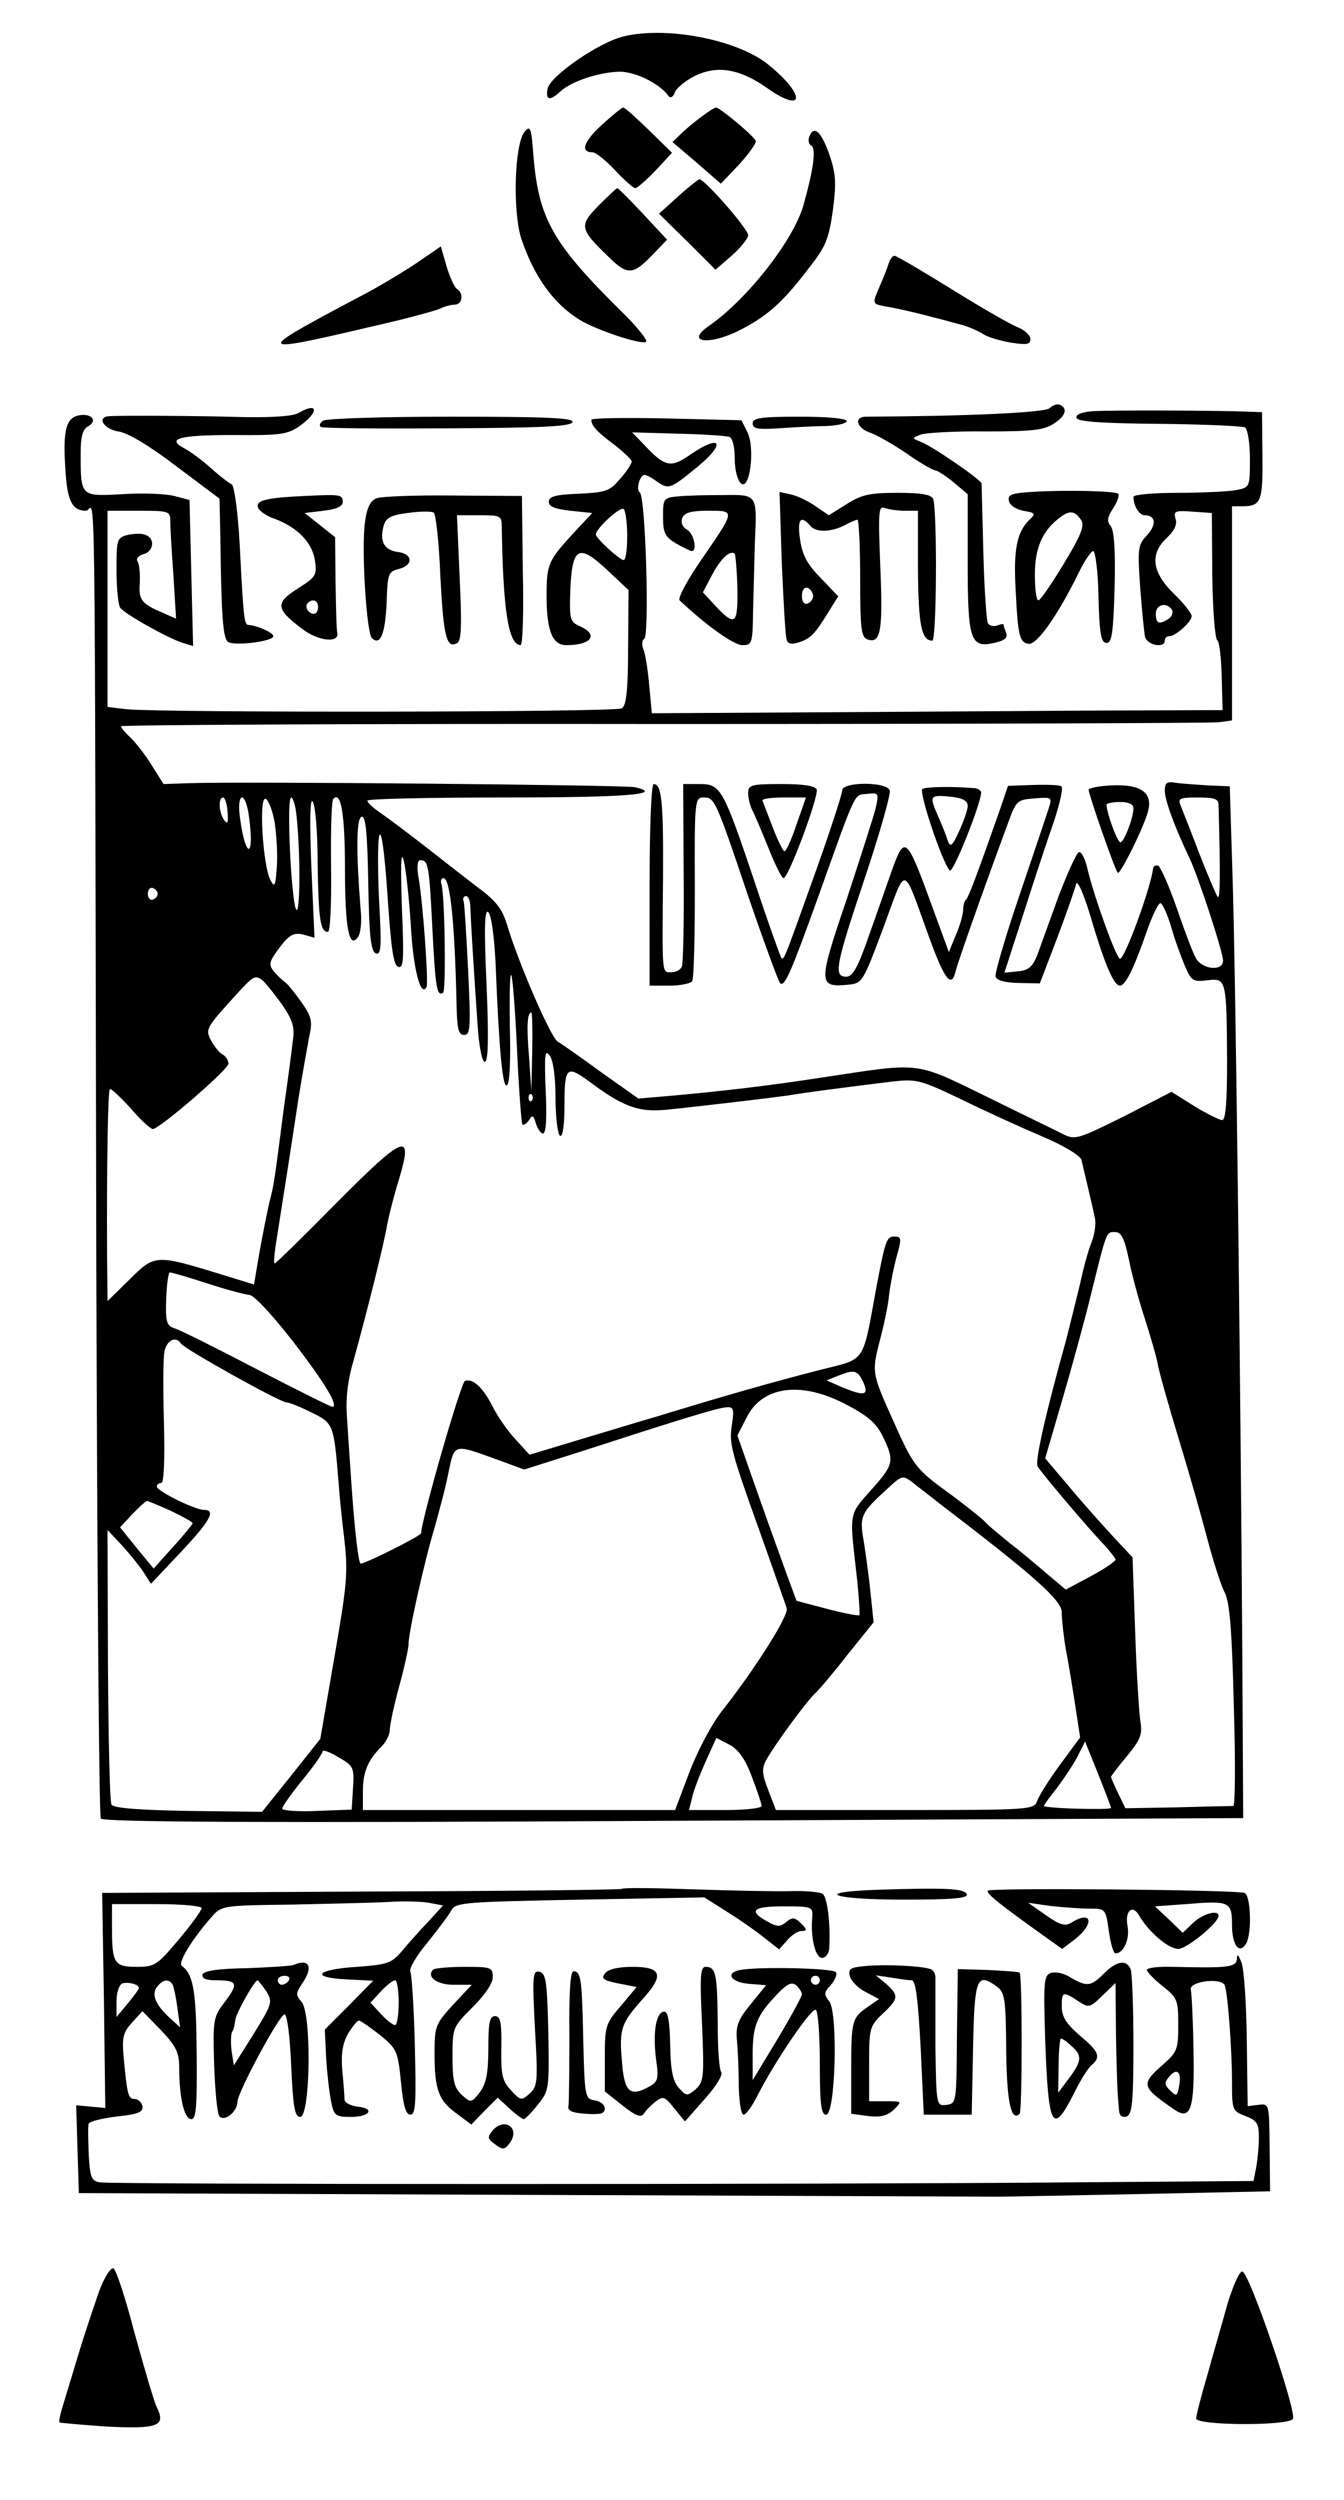 <?xml version="1.0" standalone="no"?>
<!DOCTYPE svg PUBLIC "-//W3C//DTD SVG 20010904//EN"
 "http://www.w3.org/TR/2001/REC-SVG-20010904/DTD/svg10.dtd">
<svg version="1.0" xmlns="http://www.w3.org/2000/svg"
 width="300pt" height="558pt" viewBox="0 0 300 558"
 preserveAspectRatio="xMidYMid meet">
<g transform="translate(0,558) scale(0.1,-0.1)"
fill="#000000" stroke="none">
<path d="M1393 5499 c-56 -13 -167 -90 -171 -118 -4 -25 5 -27 29 -5 25 23 87
43 132 44 36 0 90 -27 109 -54 4 -6 10 -3 14 7 3 10 23 26 44 37 50 25 101 17
163 -27 83 -58 86 -16 3 52 -68 56 -226 87 -323 64z"/>
<path d="M1342 5300 c-40 -37 -47 -60 -19 -60 7 0 29 -18 50 -40 20 -22 41
-40 45 -40 4 0 25 18 45 39 l37 40 -51 50 c-29 28 -54 51 -58 51 -3 0 -25 -18
-49 -40z"/>
<path d="M1572 5324 c-13 -9 -34 -26 -47 -38 l-24 -23 54 -46 54 -47 40 42
c22 24 39 48 38 53 -1 9 -80 75 -89 75 -2 0 -14 -7 -26 -16z"/>
<path d="M1171 5286 c-23 -28 -27 -180 -7 -240 29 -85 72 -144 130 -180 38
-23 137 -56 148 -49 5 2 -19 33 -54 67 -154 152 -185 207 -197 345 -5 67 -7
72 -20 57z"/>
<path d="M1807 5276 c-4 -9 -2 -18 4 -21 11 -7 5 -52 -17 -131 -21 -78 -125
-211 -211 -271 -57 -39 3 -45 74 -7 57 30 91 60 148 135 38 48 45 65 54 129 8
61 7 81 -7 123 -18 52 -35 69 -45 43z"/>
<path d="M1513 5141 l-42 -38 63 -62 63 -63 37 32 c20 18 36 38 36 45 0 14
-97 125 -109 125 -3 -1 -25 -18 -48 -39z"/>
<path d="M1336 5121 c-44 -45 -42 -52 22 -114 44 -43 55 -42 104 10 l27 28
-54 58 c-29 31 -55 57 -57 57 -2 0 -21 -18 -42 -39z"/>
<path d="M930 4993 c-30 -20 -86 -54 -125 -74 -245 -130 -244 -131 50 -62 61
14 118 30 127 34 10 5 25 9 33 9 17 0 21 25 5 35 -5 3 -16 26 -23 50 l-13 45
-54 -37z"/>
<path d="M1984 4993 c-3 -10 -12 -33 -20 -51 -18 -43 -20 -40 24 -48 33 -6 93
-21 162 -40 14 -4 34 -13 45 -20 11 -7 39 -15 63 -19 34 -5 42 -4 42 8 0 8
-12 20 -27 26 -16 6 -82 44 -148 85 -66 41 -124 75 -128 75 -4 1 -10 -7 -13
-16z"/>
<path d="M2343 4669 c-10 -10 -183 -18 -410 -19 -28 0 -21 -26 10 -36 12 -4
48 -24 79 -45 31 -22 61 -39 66 -39 4 0 23 -12 40 -26 l32 -27 0 -152 c0 -174
6 -192 59 -180 23 5 31 11 27 22 -3 8 -6 16 -6 19 0 2 -6 1 -14 -2 -8 -3 -17
-1 -21 5 -3 6 -8 77 -10 158 -2 82 -4 151 -4 154 -1 8 -111 84 -136 93 -20 8
-20 8 0 16 12 4 77 8 146 7 104 0 130 3 152 18 27 17 31 35 11 42 -5 2 -15 -2
-21 -8z"/>
<path d="M666 4658 c-12 -7 -59 -10 -120 -9 -98 3 -278 4 -303 2 -28 -2 -11
-29 21 -34 22 -3 71 -33 130 -78 l96 -72 2 -91 c2 -173 6 -218 16 -228 11 -11
102 0 102 12 0 8 -34 23 -54 25 -11 0 -12 7 -21 180 -4 72 -12 132 -18 134 -5
2 -26 18 -46 36 -20 18 -46 37 -59 44 -42 22 -12 30 108 30 107 -1 122 1 150
21 43 31 40 54 -4 28z"/>
<path d="M2437 4662 c-24 -2 -37 -8 -34 -15 2 -8 56 -12 184 -13 100 -1 186
-5 192 -8 6 -4 11 -35 11 -70 0 -63 0 -64 -31 -70 -17 -3 -76 -6 -130 -6 -55
0 -99 -4 -99 -9 0 -20 13 -41 25 -41 25 0 27 -21 5 -45 -20 -21 -21 -29 -15
-116 4 -52 9 -102 11 -111 6 -19 44 -25 44 -8 0 6 4 10 10 10 14 0 50 32 50
45 0 6 -18 29 -40 50 -49 48 -54 89 -15 125 17 16 23 30 19 42 -5 17 -1 19 38
16 l43 -3 1 -139 c1 -76 6 -141 11 -145 5 -3 9 -40 10 -81 l2 -75 -292 -1
c-161 -1 -447 -3 -637 -4 l-345 -2 -6 64 c-3 35 -9 70 -13 79 -4 10 -3 20 2
23 12 7 3 319 -10 327 -9 6 0 39 11 39 4 0 17 -7 29 -16 25 -17 29 -15 90 35
65 54 50 73 -19 25 -42 -29 -55 -26 -101 23 l-27 28 102 -3 c56 -1 108 -5 115
-7 7 -3 12 -22 12 -48 0 -26 6 -49 14 -56 20 -17 32 80 14 115 l-13 26 -167 4
c-93 2 -168 1 -168 -3 0 -14 14 -28 53 -57 20 -16 37 -32 37 -36 0 -5 -11 -22
-26 -39 -23 -27 -31 -30 -92 -33 -52 -2 -67 -6 -67 -18 0 -11 14 -16 48 -20
l49 -5 -42 -45 c-56 -61 -60 -69 -60 -139 0 -79 13 -111 44 -111 56 0 73 23
31 42 -23 10 -24 15 -22 81 4 97 19 104 82 45 l48 -45 -1 -128 c0 -95 -4 -130
-14 -136 -13 -9 -1030 -10 -1105 -2 l-43 5 0 219 0 219 70 0 c66 0 70 -1 70
-22 0 -13 3 -67 7 -121 l6 -98 -29 13 c-48 20 -55 29 -52 67 1 21 -1 42 -5 48
-4 6 2 13 13 16 23 6 27 35 5 43 -8 4 -26 3 -40 0 -24 -6 -25 -10 -25 -79 0
-39 4 -77 8 -83 9 -14 108 -69 140 -79 l23 -7 -4 163 -4 163 -34 9 c-19 5 -71
7 -116 4 -93 -5 -93 -6 -93 90 0 38 4 54 16 61 23 13 9 30 -20 25 -29 -6 -36
-34 -30 -122 4 -69 15 -91 46 -91 22 0 19 207 23 -1697 2 -666 6 -1216 10
-1222 5 -8 360 -10 1278 -5 l1272 6 -2 367 c-4 625 -15 1537 -22 1741 l-6 195
-50 2 c-27 2 -60 4 -72 6 -18 3 -23 0 -23 -18 0 -21 22 -81 55 -150 20 -42 75
-210 75 -229 0 -25 -47 -20 -61 6 -7 13 -26 63 -43 113 -17 49 -36 91 -41 93
-6 1 -10 -1 -11 -5 -4 -41 -63 -203 -74 -203 -8 0 -57 136 -72 198 -5 24 -14
42 -20 40 -5 -2 -25 -46 -45 -98 -19 -52 -40 -111 -47 -130 -11 -28 -20 -36
-44 -38 l-30 -3 43 133 c23 73 54 166 68 206 13 40 21 75 16 77 -4 3 -33 4
-63 3 l-56 -2 -19 -56 c-49 -139 -68 -190 -74 -197 -4 -3 -7 -14 -7 -23 0 -10
-7 -35 -16 -56 l-16 -39 -33 90 c-62 171 -65 174 -95 90 -10 -28 -32 -92 -50
-142 -25 -73 -37 -93 -51 -93 -29 0 -24 25 42 222 33 99 58 187 55 194 -8 20
-106 19 -106 0 0 -7 -25 -85 -56 -172 -74 -207 -74 -208 -80 -202 -2 3 -29 77
-58 165 -72 214 -77 223 -124 223 l-37 0 1 -198 c1 -108 -1 -203 -4 -209 -2
-7 -13 -13 -23 -13 -22 0 -21 -11 -19 213 1 168 -3 207 -21 207 -5 0 -9 -93
-9 -225 l0 -225 44 0 c25 0 48 5 51 10 4 6 6 101 6 210 -1 192 0 200 19 200
25 0 27 -3 100 -220 35 -102 67 -189 71 -194 10 -11 24 22 86 194 86 241 79
225 108 228 26 3 27 2 20 -30 -4 -18 -34 -110 -65 -205 -64 -188 -64 -197 2
-191 33 3 34 5 80 128 53 143 41 145 103 -25 34 -93 49 -111 58 -73 5 20 55
163 116 328 19 53 21 55 60 58 40 3 40 3 31 -25 -5 -15 -34 -102 -65 -193 -31
-91 -54 -171 -53 -179 2 -9 19 -14 51 -15 l48 -1 39 102 c21 56 40 110 42 120
3 10 17 -22 32 -72 32 -108 52 -155 66 -155 12 0 31 38 60 122 13 37 27 65 31
62 5 -3 15 -26 23 -52 7 -26 21 -64 30 -86 15 -35 18 -38 51 -34 42 5 43 3 44
-179 0 -92 -3 -133 -11 -133 -6 0 -34 14 -62 31 l-51 32 -101 -52 c-108 -54
-114 -56 -142 -42 -9 5 -84 41 -165 81 -168 82 -147 79 -372 45 -117 -18 -226
-31 -340 -41 l-70 -6 -82 58 c-45 33 -89 64 -98 69 -16 10 -86 172 -112 257
-11 38 -24 56 -66 87 -29 22 -81 63 -117 91 -36 28 -80 61 -97 73 -18 12 -33
25 -33 30 0 4 137 7 304 7 272 0 362 7 293 23 -22 5 -879 13 -992 9 l-60 -2
-27 43 c-15 24 -37 52 -48 62 -11 10 -20 21 -20 24 0 3 545 6 1211 5 667 0
1225 2 1240 4 l29 4 0 239 0 239 23 0 c42 0 46 11 45 113 l-1 97 -26 1 c-69 3
-320 4 -354 1z m-1037 -278 c0 -30 -3 -54 -8 -54 -9 0 -62 49 -62 57 0 13 53
62 62 57 4 -3 8 -30 8 -60z m1216 -165 c3 -6 0 -15 -7 -20 -22 -14 -29 -11
-29 11 0 21 24 27 36 9z m-2108 -451 c2 -25 0 -29 -8 -18 -12 18 -13 50 -2 50
4 0 9 -15 10 -32z m46 1 c3 -17 6 -46 6 -63 -1 -43 -16 -15 -24 47 -8 52 8 66
18 16z m59 -24 c4 -26 7 -71 5 -99 -3 -44 -5 -48 -14 -31 -17 30 -27 188 -11
182 6 -2 15 -25 20 -52z m49 13 c9 -84 8 -223 -1 -208 -11 20 -22 250 -11 250
4 0 10 -19 12 -42z m47 -105 c2 -126 6 -153 23 -153 5 0 8 58 7 145 -1 80 1
149 5 152 17 18 26 -32 26 -157 0 -135 10 -181 30 -150 5 8 8 35 5 60 -10 124
-10 203 2 207 9 3 13 -33 15 -148 2 -120 6 -153 17 -157 12 -4 13 15 7 121 -3
68 -3 133 1 143 5 11 12 -46 18 -135 8 -117 13 -156 24 -159 12 -4 13 17 8
134 -3 93 -2 127 4 104 5 -19 12 -84 16 -145 5 -96 22 -163 35 -138 5 9 -8
190 -18 246 -4 23 -2 37 4 37 18 0 20 -10 27 -150 7 -136 10 -154 24 -146 7 5
4 222 -4 244 -2 6 0 12 5 12 15 0 25 -101 29 -277 1 -59 4 -73 17 -73 14 0 15
17 9 143 -4 78 -8 148 -10 155 -3 6 0 12 5 12 6 0 10 -12 10 -27 1 -28 5 -101
16 -260 3 -48 10 -83 16 -83 8 0 9 53 4 173 -6 130 -4 169 4 161 7 -7 13 -54
16 -110 8 -200 16 -286 26 -276 6 6 8 59 6 130 -1 66 0 118 3 116 3 -2 9 -77
13 -166 4 -89 10 -165 12 -168 3 -2 9 2 15 10 7 12 10 11 15 -7 4 -13 11 -23
16 -23 7 0 9 36 6 96 -3 80 -2 93 9 78 8 -11 13 -48 13 -95 0 -43 5 -81 10
-84 6 -4 10 22 10 69 0 84 5 89 54 53 76 -57 111 -70 173 -64 106 11 237 27
273 32 34 6 118 17 232 31 53 6 62 4 152 -39 53 -26 134 -63 181 -83 48 -20
86 -43 89 -53 5 -22 24 -100 30 -130 3 -13 -1 -38 -8 -55 -7 -17 -18 -58 -25
-91 -8 -33 -22 -89 -31 -125 -47 -168 -70 -272 -64 -283 10 -16 101 -124 141
-167 18 -19 33 -38 33 -41 0 -4 -25 -21 -55 -37 l-56 -30 -43 36 c-23 20 -60
51 -81 67 -21 17 -48 39 -59 51 -12 11 -51 42 -87 68 -58 42 -70 57 -99 119
-69 154 -66 135 -41 235 6 24 14 62 16 85 3 23 10 58 15 77 13 46 13 50 -4 50
-17 0 -20 -8 -41 -120 -30 -164 -22 -152 -122 -177 -102 -26 -218 -59 -358
-102 -55 -16 -143 -43 -197 -59 l-96 -29 -31 34 c-17 18 -40 51 -50 71 -22 44
-45 66 -63 60 -9 -3 -96 -305 -98 -340 0 -6 -124 -68 -135 -68 -5 0 -14 83
-20 170 -3 47 -8 114 -10 150 -4 48 0 85 16 140 30 109 65 249 73 295 4 22 16
69 27 104 32 107 12 99 -140 -54 -73 -74 -135 -135 -138 -135 -2 0 -1 17 2 38
13 82 35 222 50 322 9 58 21 123 25 145 8 35 6 45 -17 78 -15 21 -31 41 -37
45 -6 4 -17 15 -25 24 -12 16 -10 22 13 53 22 29 32 34 53 29 l25 -7 -7 159
c-4 101 -3 154 3 145 6 -8 11 -70 11 -138z m2011 130 c4 -153 4 -211 -2 -205
-3 4 -22 48 -41 97 -19 50 -38 98 -42 108 -6 15 -1 17 39 17 37 0 46 -3 46
-17z m-2368 -198 c0 -5 -5 -11 -11 -13 -6 -2 -11 4 -11 13 0 9 5 15 11 13 6
-2 11 -8 11 -13z m234 -193 c5 -4 24 -27 42 -52 25 -36 30 -52 26 -80 -2 -19
-11 -87 -20 -150 -22 -170 -22 -172 -33 -215 -5 -22 -15 -72 -22 -111 l-12
-71 -81 25 c-138 42 -141 42 -197 -14 l-49 -48 -1 104 c-1 202 2 364 6 369 3
2 23 -17 46 -42 22 -26 45 -47 50 -47 15 0 169 133 169 146 0 7 -6 17 -14 21
-7 4 -18 18 -25 31 -13 25 -12 27 59 105 36 39 39 41 56 29z m602 -159 l-2
-88 -5 75 c-6 70 -4 100 5 100 2 0 3 -39 2 -87z m-1 -110 c-4 -3 -7 0 -7 7 0
7 3 10 7 7 3 -4 3 -10 0 -14z m1333 -355 c7 -35 23 -94 36 -133 12 -38 25 -82
28 -98 2 -15 23 -89 46 -165 23 -75 52 -177 65 -227 13 -49 30 -103 39 -120
11 -22 16 -86 20 -252 4 -123 3 -223 -1 -224 -5 0 -60 -1 -125 -3 l-116 -2
-16 33 c-9 19 -16 35 -16 37 0 2 16 23 36 47 29 35 34 48 30 73 -3 17 -9 107
-12 201 l-6 169 -43 46 c-23 25 -67 74 -97 110 l-55 65 38 130 c21 72 50 177
64 235 36 145 34 140 54 140 14 0 21 -14 31 -62z m-2056 -53 c43 -14 85 -25
92 -25 14 0 82 -79 144 -166 38 -53 53 -84 42 -84 -4 0 -80 38 -169 84 -90 47
-172 88 -183 91 -18 6 -21 14 -19 66 1 32 5 59 8 59 4 0 42 -11 85 -25z m-60
-134 c8 -12 221 -131 235 -131 6 0 31 -10 55 -22 50 -24 51 -27 61 -148 3 -41
9 -100 13 -130 9 -81 8 -99 -24 -283 l-29 -168 -65 -82 -65 -81 -165 2 c-107
2 -166 6 -171 14 -4 6 -7 146 -8 312 l-1 301 33 -35 c17 -19 39 -46 48 -60
l16 -25 66 70 c66 70 80 95 52 95 -20 0 -105 42 -105 52 0 4 4 8 10 8 6 0 8
49 6 133 -2 72 -2 144 1 160 5 26 26 36 37 18z m1523 -86 c13 -30 3 -32 -48
-11 l-34 15 25 10 c37 15 44 13 57 -14z m-38 -50 c50 -26 68 -43 82 -72 26
-54 24 -62 -26 -118 -50 -56 -49 -50 -34 -181 6 -53 9 -98 7 -99 -2 -2 -34 4
-72 14 l-68 18 -20 54 c-11 30 -41 113 -66 184 l-46 131 20 39 c35 72 123 83
223 30z m-255 -43 c-7 -44 -4 -57 66 -252 28 -80 54 -152 56 -160 5 -16 -72
-137 -143 -227 -24 -30 -55 -89 -74 -138 l-32 -85 -348 0 -349 0 0 41 c0 44
11 70 41 100 10 10 19 27 19 37 0 11 9 54 21 98 12 43 21 86 21 94 -1 23 36
188 58 260 10 36 25 91 31 123 14 66 10 65 112 28 l57 -21 123 39 c222 72 312
100 330 100 14 1 16 -5 11 -37z m462 -177 c216 -165 274 -217 274 -244 0 -15
4 -52 9 -82 6 -30 15 -86 21 -125 l11 -72 -45 -61 c-25 -34 -48 -71 -51 -81
-6 -19 -17 -20 -295 -20 l-288 0 -17 44 c-14 36 -15 48 -5 67 16 30 88 129
109 149 9 8 42 47 73 87 l58 72 -6 58 c-3 32 -10 84 -15 117 -11 63 -10 67 56
127 28 26 31 26 51 11 12 -10 39 -30 60 -47z m-1715 -17 c27 -13 49 -25 49
-28 -1 -3 -20 -27 -44 -53 l-43 -48 -38 46 -37 46 28 30 c15 16 30 29 32 29 2
0 26 -10 53 -22z m1297 -593 c12 -31 22 -61 22 -66 0 -5 -36 -9 -81 -9 l-81 0
7 28 c3 15 17 51 30 80 l24 53 29 -15 c20 -11 35 -31 50 -71z m802 -70 c0 -3
-34 -3 -75 -2 -41 1 -75 4 -75 6 0 2 13 20 29 40 15 20 36 51 46 70 l17 34 29
-72 c16 -40 29 -74 29 -76z m-1692 44 l-3 -48 -78 -3 c-42 -2 -77 1 -77 5 0 5
20 33 45 64 25 30 45 59 45 64 0 4 16 -1 35 -13 34 -19 36 -23 33 -69z"/>
<path d="M721 4641 c-7 -5 -9 -11 -5 -14 5 -3 132 -4 283 -3 210 1 275 4 279
14 3 9 -55 12 -270 12 -150 0 -279 -4 -287 -9z"/>
<path d="M1680 4635 c0 -12 11 -14 58 -11 31 2 78 5 105 5 26 1 47 6 47 11 0
6 -42 10 -105 10 -87 0 -105 -3 -105 -15z"/>
<path d="M2302 4482 c-44 -3 -53 -6 -50 -20 2 -10 16 -19 32 -22 28 -5 29 -6
12 -22 -26 -27 -34 -65 -29 -153 5 -106 9 -120 30 -122 19 -1 66 67 111 159
13 27 28 48 32 48 5 0 11 -46 12 -102 2 -84 6 -103 18 -103 12 0 15 22 18 124
2 82 -1 128 -9 137 -9 11 -7 20 6 40 9 14 14 28 11 32 -7 6 -114 9 -194 4z
m112 -64 c7 -12 -2 -35 -40 -97 -27 -45 -52 -81 -56 -81 -5 0 -8 26 -8 58 0
59 17 98 56 127 22 17 34 15 48 -7z"/>
<path d="M680 4473 c-86 -4 -110 -10 -104 -26 2 -7 19 -19 37 -25 51 -19 84
-53 90 -93 5 -33 2 -37 -39 -63 -50 -32 -49 -45 11 -90 35 -27 82 -32 78 -9
-2 6 -3 57 -4 113 l-1 101 -34 27 -34 27 42 5 c28 3 43 10 43 19 0 17 -3 18
-85 14z m30 -248 c0 -8 -4 -15 -9 -15 -13 0 -22 16 -14 24 11 11 23 6 23 -9z"/>
<path d="M841 4468 c-14 -5 -22 -21 -26 -51 -9 -58 3 -249 15 -261 19 -19 30
10 33 79 2 65 4 69 27 75 33 8 32 34 -2 38 -30 4 -41 23 -32 57 5 19 15 25 54
30 27 4 53 4 58 1 5 -3 12 -67 15 -143 7 -136 14 -162 38 -148 9 6 10 42 5
146 l-6 139 50 0 c48 0 50 -1 50 -27 3 -187 15 -262 42 -263 5 0 7 75 5 167
l-2 166 -153 1 c-84 1 -161 -2 -171 -6z"/>
<path d="M1513 4472 c-32 -3 -33 -5 -33 -45 0 -36 4 -45 29 -60 16 -9 32 -17
35 -17 13 0 5 40 -11 48 -10 6 -14 16 -10 26 5 12 20 16 58 16 61 0 61 2 -16
-110 -31 -45 -53 -86 -48 -90 58 -55 121 -100 140 -100 22 0 23 4 24 78 1 42
3 111 4 152 5 108 6 106 -72 105 -38 0 -83 -1 -100 -3z m133 -207 c1 -81 -5
-85 -54 -32 l-23 25 20 38 c20 38 41 57 51 48 2 -3 5 -39 6 -79z"/>
<path d="M1745 4324 c4 -88 8 -165 11 -172 2 -9 11 -11 26 -6 27 8 37 19 66
66 l23 37 -39 41 c-30 30 -41 51 -46 85 -7 46 1 57 23 31 12 -15 48 -14 79 3
11 6 23 11 26 11 3 0 6 -59 6 -130 0 -111 2 -132 16 -137 30 -11 35 19 29 161
-5 125 -4 138 10 132 9 -3 29 -6 45 -6 l29 0 0 -131 c1 -125 8 -159 32 -159
10 0 11 292 2 316 -4 10 -25 14 -79 14 -62 0 -81 -4 -114 -25 l-40 -25 -28 19
c-15 11 -39 23 -55 27 l-27 6 5 -158z m70 -74 c0 -7 -6 -15 -12 -17 -8 -3 -13
4 -13 17 0 13 5 20 13 18 6 -3 12 -11 12 -18z"/>
<path d="M1670 3810 c0 -11 4 -28 9 -38 5 -9 21 -47 36 -84 15 -38 30 -68 34
-68 11 0 79 183 74 198 -4 8 -29 12 -79 12 -67 0 -74 -2 -74 -20z m108 -70
c-11 -33 -23 -60 -27 -60 -3 0 -15 24 -26 53 -11 28 -21 55 -23 60 -2 4 19 7
47 7 l50 0 -21 -60z"/>
<path d="M2059 3819 c-9 -5 44 -164 61 -182 7 -8 70 150 70 174 0 5 -8 10 -17
10 -49 4 -106 3 -114 -2z m101 -38 c0 -9 -9 -34 -19 -56 -16 -35 -20 -37 -26
-20 -3 11 -13 35 -21 53 -20 46 -19 48 26 44 29 -3 40 -9 40 -21z"/>
<path d="M2430 3817 c0 -10 59 -180 65 -185 5 -6 61 107 68 139 10 40 -17 59
-81 56 -29 -1 -52 -6 -52 -10z m100 -41 c0 -21 -21 -76 -29 -76 -7 0 -31 66
-31 84 0 3 14 6 30 6 19 0 30 -5 30 -14z"/>
<path d="M1388 1364 c-2 -2 -264 -5 -582 -6 l-578 -3 4 -240 3 -240 -32 3 -33
3 3 -98 3 -98 1009 -4 c556 -2 1026 -4 1045 -4 19 0 163 3 320 6 l285 6 -1 98
c-1 98 -1 98 -25 95 l-24 -3 -2 148 c-1 81 -6 159 -12 173 -7 18 -10 20 -10 8
-1 -19 -20 -21 -143 -18 -32 1 -58 -2 -58 -7 0 -4 16 -21 35 -36 33 -26 35
-31 35 -86 0 -55 -2 -61 -35 -90 -49 -43 -47 -49 24 -98 39 -28 48 -3 45 134
-1 65 -4 124 -6 132 -4 19 70 28 76 9 7 -20 16 -145 16 -216 0 -62 1 -64 30
-75 26 -10 30 -17 30 -48 0 -20 -3 -50 -6 -67 l-6 -30 -402 -3 c-542 -5 -2146
-5 -2173 0 -19 3 -22 11 -25 62 -1 33 -2 64 0 69 2 5 30 12 63 16 48 5 59 10
57 23 -2 9 -10 16 -17 16 -15 0 -17 9 -25 93 -4 45 -1 56 19 78 l23 25 41 -42
c34 -36 41 -50 41 -84 0 -66 11 -115 27 -115 11 0 13 27 12 147 -1 138 -7 176
-33 195 -10 6 22 59 66 109 23 26 24 26 183 28 88 2 185 4 215 6 30 2 69 1 87
-2 l32 -6 -33 -36 c-19 -20 -45 -49 -59 -66 -23 -27 -32 -30 -101 -35 -91 -6
-105 -24 -22 -28 l59 -3 -54 -55 -54 -54 3 -63 c2 -34 7 -78 11 -97 6 -32 10
-35 44 -35 43 0 55 19 15 23 -16 2 -28 9 -29 15 0 7 -2 36 -5 66 -3 38 1 61
13 82 10 16 20 29 24 29 4 0 25 -15 47 -32 38 -31 40 -36 47 -105 5 -53 11
-73 21 -73 12 0 13 26 10 154 -2 85 -7 159 -10 165 -4 6 13 35 38 65 24 30 49
63 54 73 10 17 33 18 287 23 l277 5 46 -29 c26 -16 64 -42 84 -58 l37 -29 18
20 c10 12 24 21 32 21 13 0 13 3 -1 17 -14 14 -20 14 -33 3 -13 -11 -20 -11
-40 0 -46 25 -36 35 34 35 64 0 66 -1 64 -25 -4 -45 7 -90 22 -90 8 0 16 10
16 23 3 52 -4 113 -15 120 -6 4 -38 7 -71 6 -33 -1 -130 1 -217 4 -86 3 -158
4 -160 1z m-938 -43 c0 -5 -23 -37 -51 -70 -48 -57 -53 -61 -94 -61 -50 0 -55
8 -55 86 l0 54 100 0 c55 0 100 -4 100 -9z m-140 -178 c0 -3 -11 -18 -25 -35
l-25 -30 0 35 c0 20 6 37 13 40 13 4 37 -2 37 -10z m75 8 c3 -6 8 -29 11 -53
l6 -43 -22 20 c-33 30 -43 54 -29 71 13 16 25 18 34 5z m505 -41 c0 -27 -4
-50 -8 -50 -5 0 -19 11 -32 25 l-23 25 23 25 c13 14 27 25 32 25 4 0 8 -22 8
-50z m1742 -186 c-4 -23 -6 -24 -20 -10 -13 12 -13 18 -3 30 18 22 29 12 23
-20z"/>
<path d="M1958 1362 c-147 -5 -101 -22 58 -22 110 0 145 3 142 12 -5 13 -47
15 -200 10z"/>
<path d="M2205 1360 c-4 -6 23 -28 128 -103 l38 -27 29 22 c44 35 37 65 -8 37
-14 -9 -26 -6 -57 16 l-40 28 49 -7 c27 -3 66 -6 86 -6 38 0 38 0 45 -50 4
-27 10 -50 15 -50 18 0 32 32 27 60 -7 35 11 51 26 24 20 -35 65 -74 87 -74
19 0 90 58 90 74 0 14 -35 5 -57 -16 l-23 -22 -31 30 -31 29 69 5 c97 8 103 6
103 -46 0 -45 16 -67 31 -43 14 22 11 109 -3 114 -22 7 -569 12 -573 5z"/>
<path d="M655 1194 c-6 -2 -52 -5 -104 -7 -65 -1 -96 -6 -99 -14 -2 -9 8 -13
31 -13 47 0 50 -7 19 -48 -26 -34 -27 -39 -24 -141 2 -58 7 -110 12 -115 12
-12 40 11 40 33 1 22 93 193 105 195 6 0 12 -48 15 -114 4 -93 8 -115 20 -115
23 0 26 232 3 257 -13 15 -13 19 1 40 26 37 17 58 -19 42z m-10 -34 c-3 -5
-10 -10 -16 -10 -5 0 -9 5 -9 10 0 6 7 10 16 10 8 0 12 -4 9 -10z m-51 -24
c15 -24 14 -28 -28 -96 l-44 -70 -5 32 c-2 18 -2 37 1 43 4 5 6 17 7 25 0 13
43 90 50 90 1 0 10 -11 19 -24z"/>
<path d="M1934 1192 c-36 -3 -41 -6 -37 -23 3 -11 19 -27 35 -35 l30 -16 -23
-16 c-37 -25 -39 -31 -39 -138 l0 -102 38 -5 c27 -3 42 0 57 14 19 19 19 19
-18 19 l-37 0 0 83 c0 79 1 85 30 112 36 34 37 41 8 67 l-23 19 34 -5 c18 -3
39 -6 46 -6 9 0 14 -41 20 -150 l7 -150 54 0 53 0 3 147 c3 158 8 172 53 139
18 -13 20 -27 21 -141 1 -116 11 -162 30 -143 6 6 6 309 0 315 -2 2 -33 4 -71
6 l-67 2 -2 -150 c-1 -147 -1 -150 -23 -153 -23 -3 -23 -2 -25 130 0 73 0 141
0 151 1 10 -4 20 -11 22 -19 7 -98 11 -143 7z"/>
<path d="M2464 1175 c-29 -29 -37 -30 -74 -9 -15 10 -35 14 -45 10 -15 -5 -16
-21 -12 -149 7 -196 16 -214 63 -122 15 31 33 60 41 66 21 18 16 30 -27 66
-30 26 -40 42 -40 64 0 34 2 35 36 13 24 -16 26 -16 54 11 l30 29 1 -115 c1
-63 3 -123 4 -134 1 -11 2 -28 3 -37 1 -11 8 -15 17 -12 12 5 15 32 15 159 0
84 -3 160 -6 169 -9 23 -31 20 -60 -9z m-72 -162 c24 -21 23 -33 -6 -72 l-24
-32 1 60 c0 34 3 61 5 61 3 0 14 -7 24 -17z"/>
<path d="M967 1184 c-16 -16 8 -34 45 -34 l41 0 -42 -45 c-39 -43 -41 -47 -41
-109 0 -80 9 -105 50 -134 l32 -24 29 30 30 30 26 -24 c14 -13 29 -24 32 -24
3 0 18 15 32 33 25 31 25 35 23 162 -3 113 -5 130 -20 134 -15 3 -16 -8 -10
-126 7 -119 6 -130 -12 -146 -18 -16 -20 -16 -42 8 -19 21 -22 34 -21 95 1 56
-2 70 -14 70 -12 0 -15 -14 -15 -72 0 -56 -5 -79 -19 -98 -19 -24 -20 -24 -40
-6 -17 16 -21 31 -21 85 0 66 1 67 45 111 27 27 45 53 45 67 0 22 -4 23 -63
23 -35 0 -66 -3 -70 -6z"/>
<path d="M1351 1176 c-10 -12 -5 -16 29 -23 l41 -8 -35 -42 c-34 -39 -36 -45
-36 -116 l0 -75 39 -31 c30 -24 42 -28 48 -19 4 7 16 19 26 27 17 13 21 12 42
-15 l24 -29 44 50 c26 29 41 54 37 60 -5 6 -8 56 -8 112 -1 107 -4 123 -27
123 -12 0 -13 -22 -8 -127 5 -119 4 -129 -14 -146 -19 -16 -21 -16 -38 3 -13
15 -18 38 -19 95 -1 52 -5 75 -13 75 -18 0 -26 -43 -19 -103 7 -49 5 -54 -18
-66 -41 -22 -53 -9 -58 61 -6 71 -1 83 49 139 46 51 39 69 -25 69 -31 0 -54
-5 -61 -14z"/>
<path d="M1652 1183 c-35 -7 -20 -28 21 -31 l37 -3 -34 -42 c-29 -35 -34 -49
-31 -82 2 -22 4 -68 4 -102 1 -35 5 -63 11 -63 5 0 19 19 31 43 39 77 121 197
130 191 5 -3 9 -57 9 -120 0 -92 3 -114 14 -114 21 0 27 227 7 253 -12 15 -12
20 3 36 10 11 15 24 12 29 -5 9 -171 13 -214 5z m178 -23 c0 -5 -4 -10 -10
-10 -5 0 -10 5 -10 10 0 6 5 10 10 10 6 0 10 -4 10 -10z m-40 -31 c0 -5 -25
-51 -55 -101 l-55 -91 0 57 c0 64 9 87 53 133 23 25 34 30 44 22 7 -6 13 -16
13 -20z"/>
<path d="M1271 1038 c0 -79 -1 -150 -2 -158 -3 -11 7 -16 39 -18 32 -2 42 0
42 12 0 8 -10 16 -22 18 -22 3 -23 7 -26 133 -3 139 -5 155 -22 155 -7 0 -10
-47 -9 -142z"/>
<path d="M1099 824 c-11 -14 -11 -18 6 -30 17 -13 21 -13 33 3 24 33 -12 59
-39 27z"/>
<path d="M222 468 c-10 -29 -32 -93 -47 -143 -15 -49 -31 -103 -36 -119 -5
-16 -8 -31 -6 -33 2 -1 48 -5 103 -9 117 -6 135 1 114 43 -7 15 -29 91 -50
167 -20 77 -41 141 -47 143 -6 2 -20 -20 -31 -49z"/>
<path d="M2740 438 c-11 -40 -32 -112 -45 -159 -14 -47 -25 -91 -25 -97 0 -16
206 -17 216 -1 9 16 -98 329 -113 329 -7 0 -21 -33 -33 -72z"/>
</g>
</svg>
